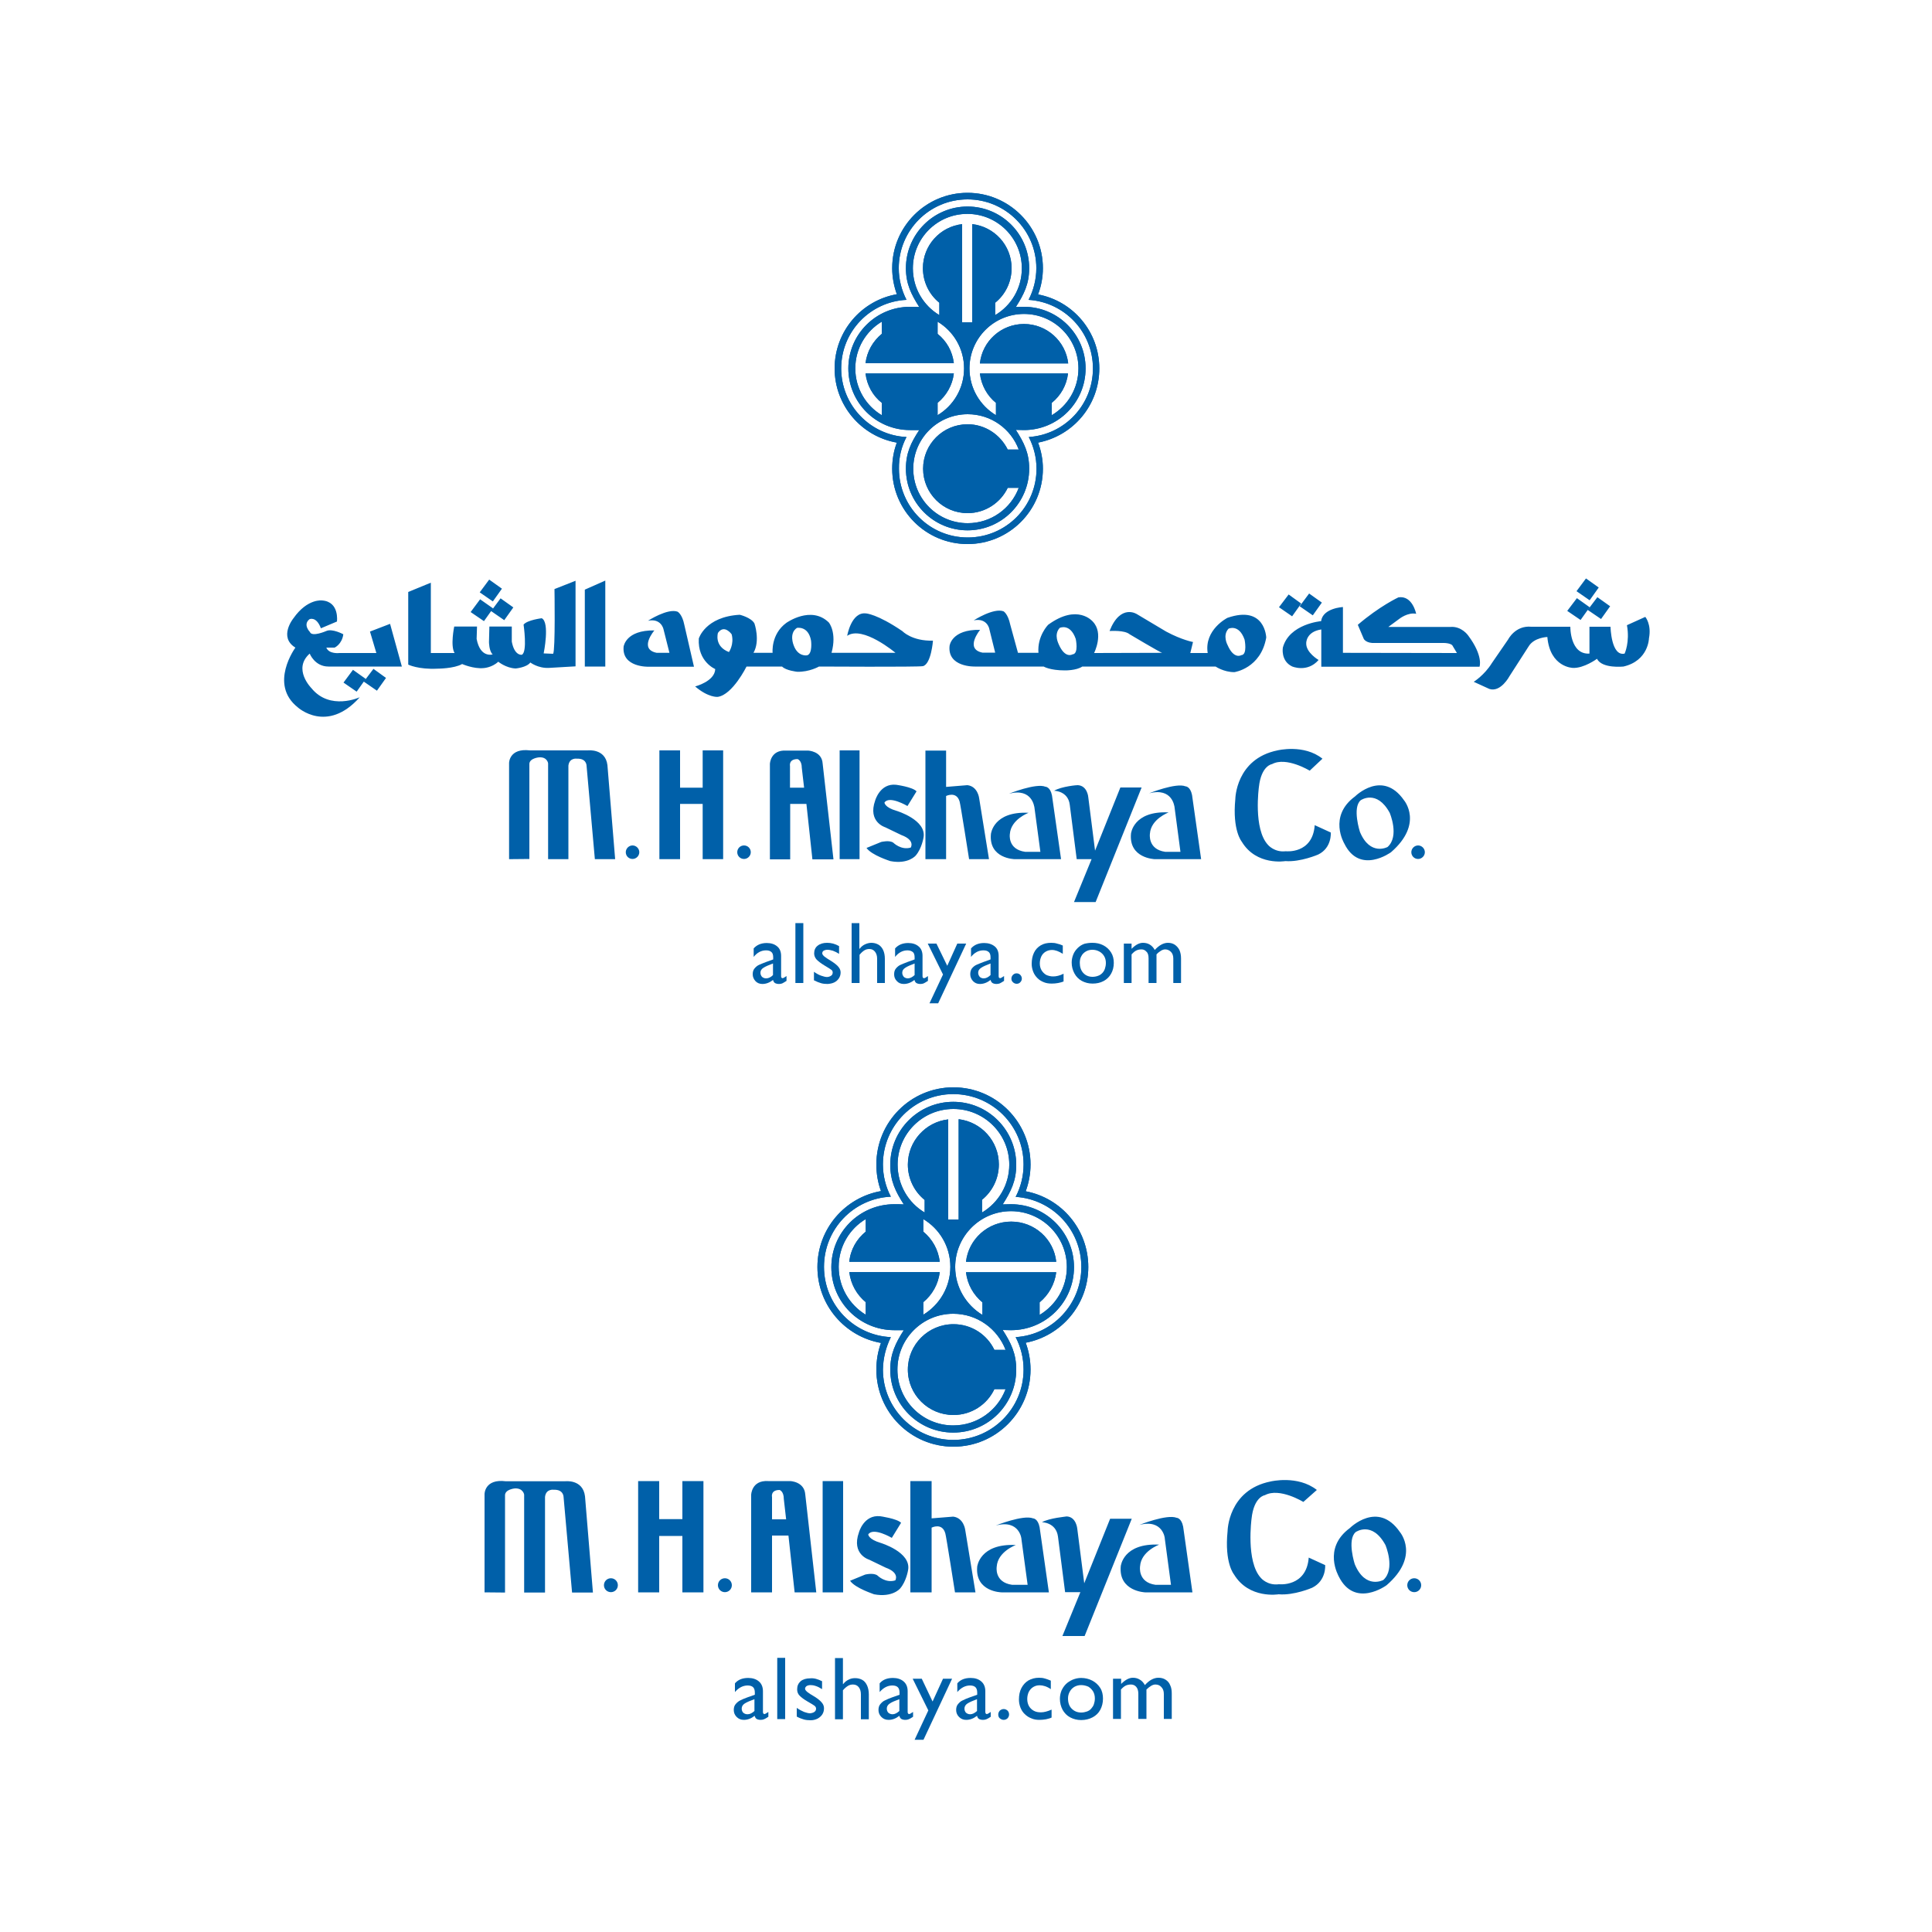 <?xml version="1.0" encoding="utf-8"?>
<!-- Generator: Adobe Illustrator 22.0.1, SVG Export Plug-In . SVG Version: 6.00 Build 0)  -->
<svg version="1.1" id="Layer_1" xmlns="http://www.w3.org/2000/svg" xmlns:xlink="http://www.w3.org/1999/xlink" x="0px" y="0px"
	 viewBox="0 0 1000 1000" style="enable-background:new 0 0 1000 1000;" xml:space="preserve">
<style type="text/css">
	.st0{fill-rule:evenodd;clip-rule:evenodd;fill:#0060A9;}
	.st1{fill:#0060A9;}
</style>
<path class="st0" d="M730.5,441.1c0-1.9,1.6-3.5,3.5-3.5c1.9,0,3.5,1.6,3.5,3.5c0,1.9-1.6,3.5-3.5,3.5
	C732,444.6,730.5,443,730.5,441.1 M381.6,441.1c0-1.9,1.5-3.5,3.5-3.5s3.5,1.6,3.5,3.5c0,1.9-1.6,3.5-3.5,3.5
	S381.6,443.1,381.6,441.1 M323.9,441.1c0-1.9,1.6-3.5,3.5-3.5c1.9,0,3.5,1.6,3.5,3.5c0,1.9-1.6,3.5-3.5,3.5
	C325.5,444.6,323.9,443.1,323.9,441.1 M701.4,412.2c0,0,14.1-14.1,25.3,2c0,0,10.3,12.1-6.7,26.9c0,0-16.2,11.9-24.2-4.5
	C695.8,436.6,687.3,422.5,701.4,412.2 M704.3,414.2c0,0,8.3-5.8,15,6.5c0,0,5.2,12.1-1.1,17.7c0,0-9,4.9-14.3-7.8
	C703.9,430.6,699.8,418,704.3,414.2 M677.9,398.9c0,0-12.1-7.4-19.5-3.4c0,0-5.6,0.7-6.8,11.9c0,0-3,21.6,4.7,29.9
	c0,0,3.3,4,9.2,3.3c0,0,13.9,1.6,15-13.5l8.3,3.8c0,0,0.7,7.9-6.5,11.4c0,0-9.2,4-17,3.4c0,0-15,2.6-22.6-10.1c0,0-4.9-5.8-3.3-22
	c0,0,0.2-20.8,21.8-25.2c0,0,13.7-3.4,23.3,4.3L677.9,398.9z M594.8,410.6c0,0,13.9-5.6,18.8-3.6c0,0,2.5,0,3.4,4.5l4.7,33.2h-24
	c0,0-13.5-0.4-12.3-13.2c0,0,1.1-11.9,19.5-11c0,0-9.2,3.4-9.7,11c0,0-1.3,8.1,7.9,9.4l7.9,0l-3.1-23.4
	C607.8,417.5,606.9,407.5,594.8,410.6 M545.6,409.3c0,0,7.2,0,8.1,7.2l3.6,28.2h7.7l-9.1,22.2l11.2,0l23.8-59.3h-11l-13.1,32.7
	l-3.5-27.6c0,0-0.4-6-5.4-6.3C557.9,406.3,549.4,407,545.6,409.3 M522.3,410.8c0,0,13.9-5.6,18.8-3.6c0,0,2.5,0,3.4,4.5l4.7,33h-24
	c0,0-13.5-0.2-12.3-13c0,0,1.1-11.9,19.5-11c0,0-9.2,3.4-9.7,11c0,0-1.3,7.9,7.9,9.2l7.9,0l-3.1-23.1
	C535.3,417.8,534.4,407.7,522.3,410.8 M479,388.4v56.3h10.7V412c0,0,5.4-2.7,7,2.9c0.4,1.1,4.9,29.8,4.9,29.8h10.3l-5.1-31.6
	c0,0-0.7-6.1-6.1-6.7l-11,0.9v-18.8H479z M448.5,438.9l7.6-3.1c0,0,4.3-1.1,6.3,0.4c0,0,4,4,9,2.5c0,0,2.5-3.8-4.9-6.5l-8.3-4
	c0,0-9.2-2.7-5.2-13.9c0,0,2.5-9,10.8-8.1c0,0,8.5,1.1,10.6,3.4l-4.7,7.6c0,0-9.4-5.6-11.9-1.8c0,0,0,2.5,6.3,4.3
	c0,0,15.7,4.7,13.9,13.9c0,0-0.9,5.6-4,9.2c0,0-3.8,4.7-13.2,2.9C460.6,445.6,451.2,442.7,448.5,438.9 M434.6,444.7h10.3v-56.3
	h-10.3V444.7z M408.9,407.7v-11.2c0,0-0.8-3.6,3.9-3.6c0,0,2.2,0.6,2.2,4.5l1.2,10.3H408.9z M398.5,444.7v-49.3c0,0,0.2-7.4,8.5-6.9
	h11.2c0,0,7.2,0.2,7.6,6.7l5.6,49.6h-10.9l-3.1-28.7h-8.4v28.7H398.5z M341.3,388.4h10.7v19.3l11.7,0v-19.3h10.6l0,56.3h-10.6v-28.6
	l-11.7,0v28.6h-10.7L341.3,388.4z M263.5,444.7v-49.8c0,0,0-7.8,10.8-6.5h30c0,0,9-1.1,10.1,7.6l4,48.7h-10.5l-4.3-48.4
	c0,0,0-3.8-4.9-3.6c0,0-4-0.7-4.5,3.6v48.4h-10.5v-49.6c0,0-0.4-3.4-4.7-3.1c0,0-4.8,0.4-5,3.3v49.3L263.5,444.7z"/>
<path class="st0" d="M407.1,505.2v2.5c-1,0.6-1.7,1.1-2.2,1.3c-0.5,0.2-1,0.3-1.7,0.3c-0.9,0-1.6-0.2-2.1-0.5
	c-0.5-0.3-0.8-0.9-1-1.6c-1.7,1.4-3.6,2.1-5.5,2.1c-1.4,0-2.7-0.5-3.6-1.5c-0.9-1-1.4-2.2-1.4-3.5c0-1.3,0.3-2.3,1-3.1
	c0.7-0.8,1.4-1.4,2.3-1.8c0.9-0.4,2.1-0.9,3.7-1.5l3.6-1.3v-1.1c0-1.3-0.3-2.2-0.9-2.7c-0.6-0.6-1.5-0.9-2.8-0.9
	c-2.4,0-4.6,1.1-6.4,3.4v-4.4c1.6-1.8,3.8-2.8,6.8-2.8c2.2,0,4,0.6,5.3,1.7c1.4,1.1,2.1,2.8,2.1,5v10.5c0,0.7,0.3,1,0.8,1
	C405.4,506.3,406.1,505.9,407.1,505.2 M400.1,504.7v-6c-2.2,0.8-3.8,1.5-4.9,2.2c-1.1,0.7-1.6,1.5-1.6,2.6c0,0.8,0.3,1.5,0.8,2.1
	c0.6,0.5,1.3,0.8,2.1,0.8C397.8,506.4,399,505.8,400.1,504.7"/>
<rect x="411.7" y="477.8" class="st1" width="4.1" height="31"/>
<path class="st0" d="M434.3,489.7v4c-1.1-0.7-2.1-1.2-3.2-1.6c-1-0.3-2-0.5-2.8-0.5c-0.8,0-1.5,0.2-2,0.5c-0.5,0.3-0.7,0.8-0.7,1.4
	c0,0.4,0.4,1,1.1,1.6c0.8,0.6,2.1,1.5,3.8,2.5c1.7,1.1,2.9,2.1,3.5,2.9c0.7,0.8,1.1,1.8,1.1,2.8c0,1.2-0.3,2.2-0.9,3.1
	c-0.6,0.9-1.4,1.6-2.4,2.1c-1,0.5-2.2,0.7-3.4,0.8c-1.2,0-2.4-0.1-3.4-0.4c-1.1-0.3-2.3-0.8-3.7-1.5V503c1.3,0.9,2.5,1.6,3.7,2
	c1.2,0.4,2.2,0.7,3,0.7c0.9,0,1.6-0.3,2.2-0.7c0.6-0.4,0.8-1,0.8-1.7c0-0.6-0.3-1.1-0.8-1.4c-0.5-0.4-1.7-1.1-3.5-2.2
	c-1.8-1.1-3.1-2.1-4-3c-0.8-0.9-1.3-2-1.3-3.2c0-1.7,0.6-3.1,1.8-4c1.2-1,2.9-1.5,4.9-1.5C430.2,488,432.2,488.5,434.3,489.7"/>
<path class="st0" d="M444.8,477.8v13.3h0.1c0.8-1,1.7-1.8,2.8-2.3c1.1-0.5,2.2-0.8,3.3-0.8c1.3,0,2.5,0.3,3.6,0.9
	c1.1,0.6,1.9,1.6,2.5,2.8c0.6,1.3,0.9,2.8,0.9,4.6v12.5h-4v-12.6c0-1.5-0.4-2.7-1.1-3.6c-0.7-0.9-1.7-1.4-2.9-1.4
	c-0.9,0-1.8,0.2-2.6,0.7c-0.8,0.5-1.6,1.2-2.5,2.3v14.6h-4.1v-31H444.8z"/>
<path class="st0" d="M480.3,505.2v2.5c-1,0.6-1.7,1.1-2.2,1.3c-0.5,0.2-1,0.3-1.7,0.3c-0.9,0-1.6-0.2-2.1-0.5
	c-0.5-0.3-0.8-0.9-1-1.6c-1.7,1.4-3.6,2.1-5.5,2.1c-1.5,0-2.7-0.5-3.6-1.5c-1-1-1.4-2.2-1.4-3.5c0-1.3,0.3-2.3,1-3.1
	c0.7-0.8,1.4-1.4,2.3-1.8c0.9-0.4,2.1-0.9,3.7-1.5l3.6-1.3v-1.1c0-1.3-0.3-2.2-0.9-2.7s-1.5-0.9-2.8-0.9c-2.4,0-4.6,1.1-6.4,3.4
	v-4.4c1.6-1.8,3.8-2.8,6.8-2.8c2.2,0,4,0.6,5.3,1.7c1.4,1.1,2.1,2.8,2.1,5v10.5c0,0.7,0.3,1,0.8,1
	C478.7,506.3,479.4,505.9,480.3,505.2 M473.4,504.7v-6c-2.1,0.8-3.8,1.5-4.8,2.2c-1.1,0.7-1.6,1.5-1.6,2.6c0,0.8,0.3,1.5,0.8,2.1
	c0.5,0.5,1.3,0.8,2.1,0.8C471,506.4,472.2,505.8,473.4,504.7"/>
<polygon class="st0" points="500.1,488.4 485.6,519.3 481.1,519.3 488.1,504.4 480.2,488.4 484.7,488.4 490.3,499.9 495.5,488.4 "/>
<path class="st0" d="M519.7,505.2v2.5c-1,0.6-1.7,1.1-2.2,1.3c-0.5,0.2-1.1,0.3-1.7,0.3c-0.9,0-1.6-0.2-2.1-0.5
	c-0.5-0.3-0.8-0.9-1-1.6c-1.7,1.4-3.6,2.1-5.5,2.1c-1.5,0-2.6-0.5-3.6-1.5c-0.9-1-1.4-2.2-1.4-3.5c0-1.3,0.3-2.3,0.9-3.1
	c0.7-0.8,1.4-1.4,2.3-1.8c0.9-0.4,2.1-0.9,3.7-1.5l3.6-1.3v-1.1c0-1.3-0.3-2.2-0.9-2.7c-0.6-0.6-1.5-0.9-2.8-0.9
	c-2.4,0-4.6,1.1-6.4,3.4v-4.4c1.6-1.8,3.8-2.8,6.8-2.8c2.2,0,4,0.6,5.4,1.7c1.4,1.1,2.1,2.8,2.1,5v10.5c0,0.7,0.3,1,0.8,1
	C518,506.3,518.7,505.9,519.7,505.2 M512.7,504.7v-6c-2.1,0.8-3.8,1.5-4.8,2.2c-1.1,0.7-1.6,1.5-1.6,2.6c0,0.8,0.3,1.5,0.8,2.1
	c0.5,0.5,1.2,0.8,2.1,0.8C510.4,506.4,511.5,505.8,512.7,504.7"/>
<path class="st0" d="M526.2,503.8c0.8,0,1.4,0.3,1.9,0.8c0.5,0.5,0.8,1.2,0.8,1.9c0,0.8-0.3,1.4-0.8,1.9c-0.5,0.6-1.2,0.8-1.9,0.8
	c-0.7,0-1.4-0.3-1.9-0.8c-0.6-0.5-0.8-1.2-0.8-1.9c0-0.7,0.3-1.4,0.8-1.9C524.9,504,525.5,503.8,526.2,503.8"/>
<path class="st0" d="M550.1,489.4v4.3c-2-1.3-3.9-2-5.6-2c-1.2,0-2.3,0.3-3.3,0.9c-1,0.6-1.7,1.4-2.2,2.4c-0.5,1.1-0.8,2.3-0.8,3.6
	c0,1.4,0.3,2.6,0.9,3.6c0.6,1,1.4,1.8,2.4,2.4c1.1,0.5,2.3,0.8,3.6,0.8c1.6,0,3.4-0.4,5.4-1.4v4c-0.7,0.3-1.7,0.6-2.8,0.8
	c-1.1,0.2-2.2,0.3-3.3,0.3c-1.5,0-2.9-0.2-4.1-0.7c-1.3-0.5-2.4-1.2-3.3-2.1c-0.9-0.9-1.7-2-2.2-3.3c-0.5-1.3-0.8-2.6-0.8-4.1
	c0-2.2,0.4-4.2,1.2-5.8c0.8-1.7,2-2.9,3.5-3.8c1.5-0.9,3.3-1.3,5.4-1.3c1.1,0,2.1,0.1,3,0.4C548,488.6,549,488.9,550.1,489.4"/>
<path class="st0" d="M565.4,488c2.1,0,4,0.4,5.7,1.3s3,2.1,4,3.7c1,1.6,1.4,3.4,1.4,5.4c0,2.1-0.5,4-1.4,5.6
	c-0.9,1.6-2.2,2.9-3.9,3.8c-1.7,0.9-3.6,1.3-5.7,1.3c-2.1,0-3.9-0.5-5.6-1.4c-1.6-0.9-2.9-2.2-3.8-3.9c-0.9-1.7-1.4-3.5-1.4-5.6
	c0-1.5,0.3-2.8,0.8-4.1c0.5-1.3,1.3-2.4,2.3-3.4c1-1,2.1-1.7,3.5-2.2C562.5,488.2,563.9,488,565.4,488 M565.4,491.6
	c-1.3,0-2.4,0.3-3.4,0.9c-1,0.6-1.8,1.4-2.3,2.4c-0.6,1-0.8,2.2-0.8,3.5c0,2.1,0.6,3.9,1.8,5.2c1.2,1.3,2.8,2,4.8,2
	c1,0,2-0.2,2.8-0.5c0.9-0.3,1.6-0.8,2.2-1.4c0.6-0.6,1.1-1.4,1.4-2.3c0.3-0.9,0.5-1.9,0.5-3c0-1.3-0.3-2.5-0.9-3.5
	c-0.6-1-1.4-1.8-2.5-2.4C567.9,491.9,566.7,491.6,565.4,491.6"/>
<path class="st0" d="M581.7,488.4h4v2.7c2.1-2.1,4-3.1,5.9-3.1c1.3,0,2.5,0.3,3.5,0.9c1,0.6,1.9,1.5,2.6,2.8
	c2.2-2.4,4.5-3.7,6.8-3.7c1.4,0,2.5,0.3,3.6,1c1,0.7,1.8,1.6,2.4,2.8c0.5,1.2,0.8,2.6,0.8,4.2v12.8h-4v-12.6c0-1.5-0.4-2.7-1.2-3.5
	c-0.8-0.8-1.8-1.3-3-1.3c-0.6,0-1.4,0.2-2.2,0.7c-0.8,0.5-1.6,1.1-2.3,1.9v14.8h-4.1v-12.7c0-1.6-0.3-2.8-1.1-3.5
	c-0.7-0.8-1.5-1.2-2.6-1.2c-1,0-1.9,0.2-2.7,0.6c-0.8,0.4-1.5,1-2.4,2v14.8h-4V488.4z"/>
<path class="st0" d="M826.8,309.1l-5,6.6l6.9,4.7l4.7-6.6L826.8,309.1z M820.9,299.4L816,306l6.8,4.7l4.7-6.6L820.9,299.4z
	 M667,307.7l-5,6.6l6.8,4.7l4.7-6.6L667,307.7z M677.6,307.2l-4.9,6.6l6.8,4.7l4.7-6.6L677.6,307.2z M762.8,352.9
	c0,0,5.5-3.4,9.4-9.7l8.4-12.2c0,0,3.7-7.4,12-6.6h20.2c0,0-0.2,14.5,9.9,13.9v-13.9h10.9c0,0,0.3,15.5,7.3,13.9
	c0,0,2.8-5.9,1.2-14.7l9.5-4.3c0,0,3.3,3.8,1.9,11.1c0,0-0.2,11.6-13.2,14.6c0,0-11.1,1.2-13.7-4c0,0-6.8,5-12.5,4.7
	c0,0-11.8-0.2-13.2-16c0,0-6.9,0.2-9.7,4.9l-9.9,15.4c0,0-4.5,8.5-10.4,6.6L762.8,352.9z M682.5,341.6c0,0-6.6-3.8-6.4-8.7
	c0,0-0.2-5.9,7.8-7.1l0,19.3h81.9c0,0,2.1-5.5-5.9-16.2c0,0-3.4-4.9-9.2-4.4h-32.1l5.7-4.2c0,0,4.4-3.5,8.7-2.6c0,0-1.9-9.7-9.2-8.5
	c0,0-9.7,4.5-21,14.2l3.1,7.3c0,0,1.2,2.4,5.9,2.1h34.8c0,0,4.7-0.2,5.4,1.7l2.1,3.5l-59-0.1v-23.7c0,0-10.4,0.5-11.3,7.3
	c0,0-16.5,1.4-19.8,13.7c0,0-1.2,6.8,4.7,9.7C668.6,344.9,676.6,348.4,682.5,341.6 M635.9,325.4c0,0,5.4-2.6,8.3,5.7
	c0,0,1.6,7.8-1.7,8c0,0-3.8,2.4-7.1-5.2C635.4,333.9,632.6,328.9,635.9,325.4 M548.5,325c0,0,5.4-2.6,8.3,5.7c0,0,1.7,7.8-1.7,8
	c0,0-3.8,2.4-7.1-5.2C548.1,333.5,545.2,328.6,548.5,325 M522.9,323.3c-1.2-5.7-3.5-6.9-3.5-6.9c-5.2-1.9-15.4,4.7-15.4,4.7
	c6.8-1.4,8,4.2,8,4.2l3.1,12.5h-6.6c-9.4-1.9-1.2-11.8-1.2-11.8c-14.9-0.3-15.8,8.3-15.8,8.3c-1.2,11.1,13,10.7,13,10.7h35.7
	c0,0,3.2,2,11,2c0,0,5.9,0.1,9-2h69c0,0,4.2,2.9,9.7,2.9c0,0,13.7-1.9,16.5-17.9c0,0-0.5-17-20.1-10.2c0,0-12.1,6.1-10.2,18.2h-9
	l1.4-5.7c0,0-5.7-1-13.9-5.4l-15.1-9c0,0-8.5-5.7-14.2,8.7c0.9,0,7.8-0.5,10.4,1.7c0,0,15.6,9.3,16.8,9.6l-35.2,0.1
	c0,0,5.2-10.2-0.7-16.3c0,0-7.8-9.5-23.1,1.7c0,0-5.7,5.8-5,14.5h-10.6L522.9,323.3z M412.5,325c0,0,5.9-1.2,7.3,6.6
	c0,0,0.9,6.9-2.1,7.6c0,0-4.7,0.9-6.9-5.2C410.8,334,408.2,327.8,412.5,325 M377.3,337.5c0,0,2.8-4,1.4-9.2c0,0-3.8-5.4-7.1-0.7
	C371.6,327.6,369.5,334.5,377.3,337.5 M359.8,355.3c0,0,10.2-2.6,10.4-9c0,0-9.2-3.8-8.5-15.8c0,0,3.3-11.3,21.2-12.3
	c0,0,5.9,1.4,7.6,4.5c0,0,3.1,8.9-0.5,15.2h9.9c0,0-1-9.6,7.1-15.5c0,0,12.8-9.2,22-0.2c0,0,4.3,5.1,1.4,15.7h33.1
	c0,0-17-14.3-25-8.8c0,0,2.1-12.5,9.7-11.6c0,0,5.7,0.2,18.9,9.2c0,0,4.9,5.2,15.8,4.9c0,0-0.9,12.1-5.2,13.2
	c-2.9,0.5-53.8,0.2-53.8,0.2s-5,2.9-11.3,2.7c0,0-5.8-0.6-7.8-2.7h-18.4c0,0-7.2,14.6-14.9,15.7
	C371.4,360.7,366.7,361.2,359.8,355.3 M338.7,326.3c0,0-8.3,9.7,1.2,11.6l6.6,0l-3.1-12.3c0,0-1.2-5.7-8-4.3c0,0,10.2-6.6,15.3-4.7
	c0,0,2.4,1.2,3.5,6.8l5,21.7h-23.4c0,0-14.2,0.5-13-10.6C322.9,334.6,323.8,326.1,338.7,326.3 M313.3,300.5V345h-10.6v-39.8
	L313.3,300.5z M211.3,306.4V344c0,0,5.2,2.6,15.1,2.1c0,0,8.6,0,12.8-2.4c0,0,5.9,2.6,11.1,2.1c0,0,4.3-0.2,7.6-3.3c0,0,4,3.3,9,3.5
	c0,0,5.7-0.5,7.6-3.1c0,0,4,3.1,9.7,2.8l13.7-0.8v-44.3l-10.9,4.3c0,0,0.5,31.7-0.7,33.5l-4.9-0.2c0,0,3.3-16.1-1-18.2
	c0,0-7.5,0.9-9.4,3.3c0,0,2.1,14.2-0.9,15.6c0,0-3.8,0.7-5.2-6.8v-7.8l-11.6,0l-0.2,8c0,0,0,4.7,1.9,6.4c0,0-6.4,2.1-8.3-8l0.2-6.4
	l-11.8,0c0,0-2.1,10.1,0.2,13.7h-12.3l0-36.4L211.3,306.4z M182.7,346.7l-4.9,6.6l6.8,4.7l4.7-6.6L182.7,346.7z M193.3,346.2l-5,6.6
	l6.8,4.7l4.7-6.6L193.3,346.2z M253.2,300l-4.9,6.6l6.8,4.7l4.7-6.6L253.2,300z M259.1,309.7l-4.9,6.6l6.8,4.7l4.7-6.6L259.1,309.7z
	 M248.5,310.2l-4.9,6.6l6.9,4.7l4.7-6.6L248.5,310.2z M152.9,335.2c0,0-13.9,18.9,1.2,30.9c0,0,15.1,13.9,32.1-5.2
	c0,0-15.4,7.1-25-4.7c0,0-9.9-9.9-0.9-17.9c0,0,2.6,6.7,9.7,6.7h38l-6.1-22.1l-10.4,4l3.3,11.1h-19.1c0,0-5.4,0.7-6.8-2.8h4.3
	c0,0,3.8-1.7,4.5-6.9c0,0-5.7-3.1-8.8-1.7c0,0-7.5,3.3-8.5,0.5c0,0-3.8-3.8-0.2-6.6c0,0,3.5-1.7,5.9,4.7l8.3-3.5
	c0,0,1.4-10.2-7.6-10.9c0,0-7.6-1.2-14.9,9.2C151.8,320.1,144,329.8,152.9,335.2 M816.2,309.6l-5,6.6l6.9,4.7l4.7-6.6L816.2,309.6z"
	/>
<path class="st0" d="M456.4,172.8c-4.5,3.7-7.7,9.1-8.4,15.2h45.7c-0.7-6.2-3.8-11.5-8.4-15.2v-6.3c8.2,4.9,13.7,13.9,13.7,24.2
	c0,10.3-5.5,19.3-13.7,24.2v-6.4c4.5-3.7,7.7-9.1,8.4-15.2h-45.7c0.7,6.1,3.8,11.6,8.4,15.2v6.4c-8.2-4.9-13.7-13.9-13.7-24.2
	c0-10.3,5.5-19.3,13.7-24.2V172.8z M469.2,226.2c-18.8-0.9-33.8-16.5-33.8-35.5c0-19.1,15-34.6,33.8-35.5c-2.5-4.9-4-10.5-4-16.4
	c0-19.6,15.9-35.6,35.6-35.6c19.6,0,35.6,15.9,35.6,35.6c0,5.9-1.5,11.5-4,16.4c18.6,1.2,33.3,16.6,33.3,35.5
	c0,18.9-14.7,34.3-33.2,35.5c2.5,4.9,4,10.5,4,16.4c0,19.7-15.9,35.6-35.6,35.6c-19.7,0-35.6-15.9-35.6-35.6
	C465.2,236.7,466.6,231.1,469.2,226.2 M468.9,242.6c0,17.6,14.3,31.9,31.9,31.9s31.9-14.3,31.9-31.9c0-8.2-2.7-13.5-6.9-20.1
	c1.4,0,2.8,0.1,4.2,0.1c17.6,0,31.9-14.3,31.9-31.9c0-17.6-14.3-31.9-31.9-31.9l-4.2,0.1c4.2-6.6,6.9-11.9,6.9-20.1
	c0-17.6-14.3-31.9-31.9-31.9s-31.9,14.3-31.9,31.9c0,8.1,2.7,13.5,6.9,20.1c-1.7,0-3.2-0.1-4.8-0.1c-17.6,0-31.9,14.3-31.9,31.9
	c0,17.6,14.3,31.9,31.9,31.9c1.6,0,3.1,0,4.8,0C471.5,229.1,468.9,234.5,468.9,242.6 M530,167.7c-11.8,0-21.6,8.9-22.8,20.4h45.7
	C551.6,176.6,541.8,167.7,530,167.7 M507.2,193.3c0.7,6.1,3.8,11.6,8.3,15.2v6.4c-8.2-4.9-13.7-13.9-13.7-24.2
	c0-15.6,12.6-28.2,28.2-28.2c15.6,0,28.2,12.6,28.2,28.2c0,10.3-5.5,19.3-13.8,24.2v-6.4c4.6-3.7,7.7-9.1,8.4-15.2H507.2z
	 M498.1,116c-11.5,1.3-20.4,11-20.4,22.8c0,7.2,3.3,13.7,8.5,17.9v6.4c-8.2-4.9-13.7-13.9-13.7-24.2c0-15.6,12.6-28.2,28.2-28.2
	c15.6,0,28.2,12.6,28.2,28.2c0,10.3-5.5,19.3-13.8,24.2v-6.4c5.2-4.2,8.5-10.6,8.5-17.9c0-11.8-8.9-21.5-20.4-22.8v50.8h-5.2V116z
	 M500.8,219.6c-12.7,0-23,10.3-23,23c0,12.7,10.3,23,23,23c9.2,0,17.1-5.4,20.8-13.1h5.7c-4,10.7-14.3,18.3-26.4,18.3
	c-15.6,0-28.2-12.6-28.2-28.2c0-15.6,12.6-28.2,28.2-28.2c12.1,0,22.4,7.6,26.4,18.3h-5.7C517.8,225,509.9,219.6,500.8,219.6
	 M537.3,152.4c18.1,3.4,31.7,19.3,31.7,38.3c0,19.1-13.6,34.9-31.7,38.4c1.6,4.2,2.5,8.8,2.5,13.5c0,21.6-17.5,39-39,39
	c-21.6,0-39-17.5-39-39c0-4.7,0.8-9.3,2.4-13.5c-18.3-3.2-32.2-19.2-32.2-38.4c0-19.2,13.9-35.2,32.2-38.4
	c-1.5-4.2-2.4-8.7-2.4-13.5c0-21.5,17.4-39,39-39c21.5,0,39,17.5,39,39C539.8,143.6,538.9,148.2,537.3,152.4"/>
<path class="st0" d="M456.4,172.8c-4.5,3.7-7.7,9.1-8.4,15.2h45.7c-0.7-6.2-3.8-11.5-8.4-15.2v-6.3c8.2,4.9,13.7,13.9,13.7,24.2
	c0,10.3-5.5,19.3-13.7,24.2v-6.4c4.5-3.7,7.7-9.1,8.4-15.2h-45.7c0.7,6.1,3.8,11.6,8.4,15.2v6.4c-8.2-4.9-13.7-13.9-13.7-24.2
	c0-10.3,5.5-19.3,13.7-24.2V172.8z M469.2,226.2c-18.8-0.9-33.8-16.5-33.8-35.5c0-19.1,15-34.6,33.8-35.5c-2.5-4.9-4-10.5-4-16.4
	c0-19.6,15.9-35.6,35.6-35.6c19.6,0,35.6,15.9,35.6,35.6c0,5.9-1.5,11.5-4,16.4c18.6,1.2,33.3,16.6,33.3,35.5
	c0,18.9-14.7,34.3-33.2,35.5c2.5,4.9,4,10.5,4,16.4c0,19.7-15.9,35.6-35.6,35.6c-19.7,0-35.6-15.9-35.6-35.6
	C465.2,236.7,466.6,231.1,469.2,226.2 M468.9,242.6c0,17.6,14.3,31.9,31.9,31.9s31.9-14.3,31.9-31.9c0-8.2-2.7-13.5-6.9-20.1
	c1.4,0,2.8,0.1,4.2,0.1c17.6,0,31.9-14.3,31.9-31.9c0-17.6-14.3-31.9-31.9-31.9l-4.2,0.1c4.2-6.6,6.9-11.9,6.9-20.1
	c0-17.6-14.3-31.9-31.9-31.9s-31.9,14.3-31.9,31.9c0,8.1,2.7,13.5,6.9,20.1c-1.7,0-3.2-0.1-4.8-0.1c-17.6,0-31.9,14.3-31.9,31.9
	c0,17.6,14.3,31.9,31.9,31.9c1.6,0,3.1,0,4.8,0C471.5,229.1,468.9,234.5,468.9,242.6 M530,167.7c-11.8,0-21.6,8.9-22.8,20.4h45.7
	C551.6,176.6,541.8,167.7,530,167.7 M507.2,193.3c0.7,6.1,3.8,11.6,8.3,15.2v6.4c-8.2-4.9-13.7-13.9-13.7-24.2
	c0-15.6,12.6-28.2,28.2-28.2c15.6,0,28.2,12.6,28.2,28.2c0,10.3-5.5,19.3-13.8,24.2v-6.4c4.6-3.7,7.7-9.1,8.4-15.2H507.2z
	 M498.1,116c-11.5,1.3-20.4,11-20.4,22.8c0,7.2,3.3,13.7,8.5,17.9v6.4c-8.2-4.9-13.7-13.9-13.7-24.2c0-15.6,12.6-28.2,28.2-28.2
	c15.6,0,28.2,12.6,28.2,28.2c0,10.3-5.5,19.3-13.8,24.2v-6.4c5.2-4.2,8.5-10.6,8.5-17.9c0-11.8-8.9-21.5-20.4-22.8v50.8h-5.2V116z
	 M500.8,219.6c-12.7,0-23,10.3-23,23c0,12.7,10.3,23,23,23c9.2,0,17.1-5.4,20.8-13.1h5.7c-4,10.7-14.3,18.3-26.4,18.3
	c-15.6,0-28.2-12.6-28.2-28.2c0-15.6,12.6-28.2,28.2-28.2c12.1,0,22.4,7.6,26.4,18.3h-5.7C517.8,225,509.9,219.6,500.8,219.6
	 M537.3,152.4c18.1,3.4,31.7,19.3,31.7,38.3c0,19.1-13.6,34.9-31.7,38.4c1.6,4.2,2.5,8.8,2.5,13.5c0,21.6-17.5,39-39,39
	c-21.6,0-39-17.5-39-39c0-4.7,0.8-9.3,2.4-13.5c-18.3-3.2-32.2-19.2-32.2-38.4c0-19.2,13.9-35.2,32.2-38.4
	c-1.5-4.2-2.4-8.7-2.4-13.5c0-21.5,17.4-39,39-39c21.5,0,39,17.5,39,39C539.8,143.6,538.9,148.2,537.3,152.4"/>
<path class="st0" d="M728.4,820.5c0-2,1.6-3.6,3.6-3.6c2,0,3.6,1.6,3.6,3.6c0,2-1.6,3.6-3.6,3.6C730,824.1,728.4,822.5,728.4,820.5
	 M371.6,820.5c0-2,1.6-3.6,3.6-3.6c2,0,3.6,1.6,3.6,3.6c0,2-1.6,3.6-3.6,3.6C373.2,824.1,371.6,822.5,371.6,820.5 M312.6,820.5
	c0-2,1.6-3.6,3.6-3.6c2,0,3.6,1.6,3.6,3.6c0,2-1.6,3.6-3.6,3.6C314.2,824.1,312.6,822.5,312.6,820.5 M698.7,790.9
	c0,0,14.5-14.5,25.9,2.1c0,0,10.6,12.4-6.9,27.5c0,0-16.5,12.2-24.8-4.6C693,815.9,684.3,801.5,698.7,790.9 M701.7,793
	c0,0,8.5-6,15.4,6.7c0,0,5.3,12.4-1.1,18.1c0,0-9.2,5-14.7-8C701.2,809.7,697.1,796.9,701.7,793 M674.6,777.4c0,0-12.3-7.6-19.9-3.5
	c0,0-5.7,0.7-6.9,12.2c0,0-3,22.1,4.8,30.6c0,0,3.3,4.1,9.4,3.3c0,0,14.2,1.6,15.4-13.8l8.5,3.9c0,0,0.7,8-6.7,11.7
	c0,0-9.4,4.1-17.4,3.4c0,0-15.3,2.6-23.1-10.3c0,0-5-5.9-3.3-22.4c0,0,0.2-21.3,22.3-25.7c0,0,14-3.4,23.9,4.4L674.6,777.4z
	 M589.7,789.3c0,0,14.2-5.7,19.3-3.7c0,0,2.5,0,3.4,4.6l4.8,34h-24.5c0,0-13.8-0.5-12.6-13.5c0,0,1.1-12.1,19.9-11.2
	c0,0-9.4,3.4-9.9,11.2c0,0-1.4,8.3,8,9.6l8,0l-3.2-23.9C603,796.4,602,786.1,589.7,789.3 M539.3,787.9c0,0,7.3,0,8.3,7.4l3.7,28.8
	h7.9l-9.3,22.7h11.5l24.4-60.7h-11.2l-13.4,33.4l-3.6-28.2c0,0-0.5-6.2-5.5-6.4C551.9,785,543.2,785.7,539.3,787.9 M515.4,789.6
	c0,0,14.2-5.7,19.3-3.7c0,0,2.5,0,3.4,4.6l4.8,33.7h-24.5c0,0-13.8-0.2-12.6-13.3c0,0,1.2-12.1,20-11.2c0,0-9.4,3.4-9.9,11.2
	c0,0-1.4,8.1,8,9.4l8,0l-3.2-23.6C528.8,796.7,527.8,786.3,515.4,789.6 M471.2,766.6v57.6h11v-33.5c0,0,5.5-2.8,7.1,3
	c0.4,1.1,5,30.5,5,30.5h10.6l-5.3-32.3c0,0-0.7-6.2-6.2-6.9l-11.2,0.9v-19.3H471.2z M440,818.2l7.8-3.2c0,0,4.4-1.1,6.4,0.5
	c0,0,4.1,4.1,9.2,2.5c0,0,2.5-3.9-5-6.6l-8.5-4.1c0,0-9.4-2.7-5.3-14.2c0,0,2.5-9.2,11-8.3c0,0,8.7,1.2,10.8,3.4l-4.8,7.8
	c0,0-9.6-5.7-12.2-1.8c0,0,0,2.5,6.4,4.4c0,0,16.1,4.8,14.2,14.2c0,0-0.9,5.7-4.1,9.4c0,0-3.9,4.8-13.5,3
	C452.4,825.1,442.7,822.1,440,818.2 M425.8,824.2h10.6v-57.6h-10.6V824.2z M399.6,786.4v-11.5c0,0-0.9-3.7,3.9-3.7
	c0,0,2.2,0.6,2.2,4.7l1.2,10.5H399.6z M388.8,824.2v-50.5c0,0,0.2-7.6,8.7-7.1H409c0,0,7.3,0.2,7.8,6.9l5.7,50.7h-11.2l-3.2-29.4
	h-8.5v29.4H388.8z M330.3,766.6h10.9v19.7l12,0v-19.7h10.9l0,57.6h-10.9V795l-12,0v29.2h-10.9L330.3,766.6z M250.8,824.2v-50.9
	c0,0,0-8,11-6.6h30.7c0,0,9.2-1.2,10.3,7.8l4.1,49.8h-10.8l-4.4-49.5c0,0,0-3.9-5-3.7c0,0-4.1-0.7-4.6,3.7v49.5h-10.8v-50.7
	c0,0-0.5-3.4-4.8-3.2c0,0-4.9,0.4-5.1,3.4v50.5L250.8,824.2z"/>
<path class="st0" d="M397.7,886.1v2.5c-1,0.7-1.8,1.1-2.3,1.3c-0.5,0.2-1.1,0.3-1.7,0.3c-0.9,0-1.6-0.2-2.1-0.5
	c-0.5-0.3-0.8-0.9-1-1.6c-1.8,1.4-3.6,2.1-5.6,2.1c-1.5,0-2.7-0.5-3.7-1.5c-1-1-1.5-2.2-1.5-3.6c0-1.3,0.3-2.3,1-3.1
	c0.7-0.8,1.5-1.5,2.4-1.9c0.9-0.5,2.2-1,3.8-1.6l3.7-1.3v-1.1c0-1.3-0.3-2.2-0.9-2.8c-0.6-0.6-1.6-0.9-2.8-0.9
	c-2.5,0-4.7,1.2-6.6,3.4v-4.5c1.6-1.9,3.9-2.8,6.9-2.8c2.2,0,4.1,0.6,5.5,1.8c1.4,1.2,2.1,2.9,2.1,5.1v10.7c0,0.7,0.3,1.1,0.8,1.1
	C395.9,887.2,396.7,886.8,397.7,886.1 M390.5,885.6v-6.1c-2.2,0.8-3.9,1.5-5,2.2c-1.1,0.7-1.6,1.6-1.6,2.7c0,0.8,0.3,1.6,0.8,2.1
	c0.6,0.5,1.3,0.8,2.2,0.8C388.2,887.3,389.3,886.7,390.5,885.6"/>
<rect x="402.3" y="858.1" class="st1" width="4.1" height="31.7"/>
<path class="st0" d="M425.5,870.2v4.1c-1.1-0.7-2.2-1.3-3.2-1.6c-1.1-0.4-2-0.5-2.8-0.5c-0.8,0-1.5,0.2-2,0.5
	c-0.5,0.4-0.8,0.8-0.8,1.4c0,0.5,0.4,1,1.2,1.7c0.8,0.6,2.1,1.5,3.9,2.5c1.7,1.1,2.9,2.1,3.6,3c0.7,0.8,1.1,1.8,1.1,2.9
	c0,1.2-0.3,2.3-0.9,3.2c-0.6,0.9-1.4,1.6-2.5,2.2c-1.1,0.5-2.2,0.8-3.5,0.8c-1.2,0-2.4-0.1-3.5-0.4c-1.1-0.3-2.4-0.8-3.7-1.5v-4.5
	c1.3,0.9,2.6,1.6,3.8,2.1c1.2,0.4,2.2,0.7,3.1,0.7c0.9-0.1,1.6-0.3,2.2-0.7c0.6-0.4,0.9-1,0.9-1.7c0-0.6-0.3-1.1-0.8-1.5
	c-0.5-0.4-1.7-1.1-3.6-2.2c-1.9-1.1-3.2-2.1-4.1-3c-0.9-0.9-1.3-2-1.3-3.3c0-1.8,0.6-3.1,1.8-4.2c1.2-1,2.9-1.5,5-1.5
	C421.3,868.5,423.3,869.1,425.5,870.2"/>
<path class="st0" d="M436.3,858.1v13.6h0.1c0.8-1,1.7-1.8,2.8-2.3c1.1-0.6,2.2-0.8,3.4-0.8c1.4,0,2.6,0.3,3.7,0.9
	c1.1,0.6,1.9,1.6,2.5,2.9c0.6,1.3,0.9,2.9,0.9,4.7v12.8h-4.1v-12.9c0-1.6-0.4-2.8-1.1-3.7c-0.7-0.9-1.7-1.4-3-1.4
	c-0.9,0-1.8,0.2-2.6,0.7c-0.8,0.5-1.7,1.2-2.6,2.3v15h-4.1v-31.7H436.3z"/>
<path class="st0" d="M472.6,886.1v2.5c-1,0.7-1.8,1.1-2.3,1.3c-0.5,0.2-1.1,0.3-1.7,0.3c-0.9,0-1.6-0.2-2.1-0.5
	c-0.5-0.3-0.8-0.9-1-1.6c-1.8,1.4-3.6,2.1-5.6,2.1c-1.5,0-2.7-0.5-3.7-1.5c-1-1-1.5-2.2-1.5-3.6c0-1.3,0.3-2.3,1-3.1
	c0.7-0.8,1.4-1.5,2.4-1.9c0.9-0.5,2.2-1,3.8-1.6l3.7-1.3v-1.1c0-1.3-0.3-2.2-0.9-2.8c-0.6-0.6-1.6-0.9-2.8-0.9
	c-2.5,0-4.7,1.2-6.6,3.4v-4.5c1.6-1.9,3.9-2.8,6.9-2.8c2.2,0,4.1,0.6,5.5,1.8c1.4,1.2,2.1,2.9,2.1,5.1v10.7c0,0.7,0.3,1.1,0.8,1.1
	C470.9,887.2,471.6,886.8,472.6,886.1 M465.5,885.6v-6.1c-2.2,0.8-3.9,1.5-4.9,2.2c-1.1,0.7-1.6,1.6-1.6,2.7c0,0.8,0.3,1.6,0.8,2.1
	c0.6,0.5,1.3,0.8,2.2,0.8C463.1,887.3,464.3,886.7,465.5,885.6"/>
<polygon class="st0" points="492.8,868.9 478,900.5 473.4,900.5 480.5,885.3 472.4,868.9 477.1,868.9 482.7,880.7 488.1,868.9 "/>
<path class="st0" d="M512.8,886.1v2.5c-1,0.7-1.8,1.1-2.3,1.3c-0.5,0.2-1.1,0.3-1.7,0.3c-0.9,0-1.6-0.2-2.1-0.5
	c-0.5-0.3-0.8-0.9-1-1.6c-1.8,1.4-3.6,2.1-5.6,2.1c-1.5,0-2.7-0.5-3.7-1.5c-1-1-1.5-2.2-1.5-3.6c0-1.3,0.3-2.3,1-3.1
	c0.7-0.8,1.4-1.5,2.4-1.9c0.9-0.5,2.2-1,3.8-1.6l3.7-1.3v-1.1c0-1.3-0.3-2.2-0.9-2.8c-0.6-0.6-1.6-0.9-2.8-0.9
	c-2.5,0-4.7,1.2-6.6,3.4v-4.5c1.6-1.9,3.9-2.8,6.9-2.8c2.3,0,4.1,0.6,5.5,1.8c1.4,1.2,2.1,2.9,2.1,5.1v10.7c0,0.7,0.3,1.1,0.8,1.1
	C511.1,887.2,511.8,886.8,512.8,886.1 M505.7,885.6v-6.1c-2.2,0.8-3.8,1.5-4.9,2.2c-1.1,0.7-1.6,1.6-1.6,2.7c0,0.8,0.3,1.6,0.8,2.1
	c0.6,0.5,1.3,0.8,2.2,0.8C503.3,887.3,504.5,886.7,505.7,885.6"/>
<path class="st0" d="M519.5,884.6c0.8,0,1.4,0.3,2,0.8c0.5,0.5,0.8,1.2,0.8,2c0,0.8-0.3,1.4-0.8,2c-0.6,0.5-1.2,0.8-2,0.8
	c-0.7,0-1.4-0.3-2-0.8c-0.6-0.5-0.8-1.2-0.8-2c0-0.8,0.3-1.4,0.8-2C518.1,884.9,518.8,884.6,519.5,884.6"/>
<path class="st0" d="M543.9,869.9v4.4c-2-1.4-4-2-5.8-2c-1.3,0-2.3,0.3-3.3,0.9c-1,0.6-1.7,1.4-2.3,2.5c-0.5,1.1-0.8,2.3-0.8,3.7
	c0,1.4,0.3,2.6,0.9,3.7c0.6,1,1.4,1.8,2.5,2.4c1.1,0.6,2.3,0.8,3.7,0.8c1.6,0,3.4-0.5,5.5-1.4v4.1c-0.8,0.4-1.7,0.6-2.9,0.9
	c-1.2,0.2-2.3,0.3-3.4,0.3c-1.5,0-2.9-0.2-4.2-0.8c-1.3-0.5-2.4-1.2-3.4-2.2c-1-0.9-1.7-2.1-2.2-3.3c-0.5-1.3-0.8-2.7-0.8-4.2
	c0-2.3,0.4-4.3,1.3-6c0.9-1.7,2.1-3,3.6-3.9c1.6-0.9,3.4-1.4,5.5-1.4c1.1,0,2.1,0.1,3,0.4C541.8,869.1,542.8,869.4,543.9,869.9"/>
<path class="st0" d="M559.6,868.5c2.1,0,4.1,0.5,5.8,1.4c1.7,0.9,3.1,2.2,4.1,3.8c1,1.6,1.4,3.5,1.4,5.5c0,2.2-0.5,4.1-1.4,5.8
	c-0.9,1.7-2.3,3-4,3.9c-1.7,0.9-3.7,1.4-5.9,1.4c-2.1,0-4-0.5-5.7-1.4c-1.7-0.9-3-2.3-3.9-3.9c-0.9-1.7-1.4-3.6-1.4-5.7
	c0-1.5,0.3-2.9,0.8-4.2c0.6-1.3,1.3-2.4,2.3-3.4c1-1,2.2-1.7,3.5-2.3C556.7,868.8,558.1,868.5,559.6,868.5 M559.6,872.2
	c-1.3,0-2.4,0.3-3.5,0.9c-1,0.6-1.8,1.4-2.4,2.5c-0.6,1.1-0.9,2.2-0.9,3.5c0,2.2,0.6,4,1.9,5.3c1.3,1.3,2.9,2,4.9,2
	c1.1,0,2-0.2,2.9-0.5c0.9-0.3,1.7-0.8,2.3-1.5c0.6-0.7,1.1-1.4,1.4-2.3c0.3-0.9,0.5-1.9,0.5-3c0-1.3-0.3-2.6-0.9-3.6
	c-0.6-1-1.5-1.9-2.5-2.5C562.1,872.5,560.9,872.2,559.6,872.2"/>
<path class="st0" d="M576.2,868.9h4.1v2.7c2.1-2.1,4.1-3.2,6.1-3.2c1.3,0,2.5,0.3,3.6,1c1.1,0.6,1.9,1.6,2.6,2.8
	c2.2-2.5,4.6-3.8,7-3.8c1.4,0,2.6,0.3,3.7,1c1.1,0.7,1.9,1.6,2.4,2.9c0.6,1.2,0.8,2.7,0.8,4.3v13.1h-4.1v-12.9
	c0-1.5-0.4-2.7-1.3-3.6c-0.8-0.9-1.8-1.3-3.1-1.3c-0.6,0-1.4,0.2-2.2,0.7c-0.8,0.5-1.6,1.1-2.4,1.9v15.2h-4.2v-13
	c0-1.6-0.4-2.8-1.1-3.6c-0.7-0.8-1.6-1.2-2.7-1.2c-1.1,0-2,0.2-2.8,0.6c-0.8,0.4-1.6,1.1-2.4,2v15.2h-4.1V868.9z"/>
<path class="st0" d="M448.1,637.5c-4.7,3.8-7.9,9.3-8.5,15.6h46.8c-0.7-6.3-3.9-11.8-8.5-15.6V631c8.4,5,14,14.2,14,24.7
	c0,10.5-5.6,19.7-14,24.8v-6.5c4.6-3.8,7.8-9.3,8.5-15.6h-46.8c0.7,6.3,3.9,11.8,8.5,15.6v6.5c-8.4-5.1-14-14.3-14-24.8
	c0-10.5,5.6-19.7,14-24.7V637.5z M461.1,692.1c-19.2-0.9-34.6-16.8-34.6-36.4c0-19.5,15.3-35.4,34.6-36.3c-2.6-5-4.1-10.7-4.1-16.7
	c0-20.1,16.3-36.4,36.4-36.4c20.1,0,36.4,16.3,36.4,36.4c0,6.1-1.5,11.8-4.1,16.8c19,1.2,34,17,34,36.3c0,19.3-15,35.1-34,36.3
	c2.6,5,4.1,10.7,4.1,16.8c0,20.1-16.3,36.4-36.4,36.4c-20.1,0-36.4-16.3-36.4-36.4C457.1,702.8,458.6,697.2,461.1,692.1
	 M460.8,708.9c0,18,14.6,32.6,32.6,32.6c18,0,32.6-14.6,32.6-32.6c0-8.3-2.7-13.8-7-20.5c1.5,0,2.9,0.1,4.3,0.1
	c18,0,32.6-14.6,32.6-32.6c0-18-14.6-32.6-32.6-32.6l-4.3,0.1c4.3-6.8,7-12.2,7-20.5c0-18-14.6-32.6-32.6-32.6
	c-18,0-32.6,14.6-32.6,32.6c0,8.3,2.7,13.8,7,20.5c-1.8-0.1-3.2-0.1-4.9-0.1c-18,0-32.6,14.6-32.6,32.6c0,18,14.6,32.6,32.6,32.6
	c1.7,0,3.1,0,4.9,0C463.6,695.1,460.8,700.6,460.8,708.9 M523.4,632.3c-12.1,0-22.1,9.1-23.4,20.8h46.7
	C545.5,641.4,535.5,632.3,523.4,632.3 M500,658.5c0.7,6.3,3.9,11.8,8.5,15.6v6.5c-8.4-5.1-14.1-14.3-14.1-24.8
	c0-15.9,12.9-28.9,28.9-28.9c15.9,0,28.9,12.9,28.9,28.9c0,10.5-5.6,19.7-14.1,24.8v-6.5c4.6-3.8,7.8-9.3,8.6-15.6H500z
	 M490.8,579.4c-11.7,1.3-20.9,11.3-20.9,23.4c0,7.4,3.4,14,8.7,18.3v6.5c-8.4-5-14-14.2-14-24.8c0-15.9,12.9-28.8,28.9-28.8
	c15.9,0,28.9,12.9,28.9,28.8c0,10.5-5.6,19.7-14.1,24.8V621c5.3-4.3,8.7-10.9,8.7-18.3c0-12.1-9.1-22-20.8-23.4v51.9h-5.4V579.4z
	 M493.5,685.4c-13,0-23.6,10.5-23.6,23.5c0,13,10.6,23.5,23.6,23.5c9.4,0,17.5-5.5,21.2-13.4h5.8c-4.1,11-14.7,18.8-27.1,18.8
	c-15.9,0-28.9-12.9-28.9-28.9c0-15.9,12.9-28.9,28.9-28.9c12.4,0,22.9,7.8,27.1,18.7h-5.8C510.9,690.8,502.9,685.4,493.5,685.4
	 M530.9,616.6c18.5,3.5,32.4,19.7,32.4,39.2c0,19.5-14,35.7-32.4,39.2c1.6,4.3,2.5,9,2.5,13.9c0,22-17.9,39.9-39.9,39.9
	c-22.1,0-39.9-17.9-39.9-39.9c0-4.8,0.8-9.5,2.4-13.8c-18.7-3.3-32.9-19.6-32.9-39.3c0-19.7,14.2-36,32.9-39.3
	c-1.6-4.3-2.4-8.9-2.4-13.8c0-22,17.8-39.9,39.9-39.9c22,0,39.9,17.9,39.9,39.9C533.4,607.6,532.5,612.3,530.9,616.6"/>
<path class="st0" d="M448.1,637.5c-4.7,3.8-7.9,9.3-8.5,15.6h46.8c-0.7-6.3-3.9-11.8-8.5-15.6V631c8.4,5,14,14.2,14,24.7
	c0,10.5-5.6,19.7-14,24.8v-6.5c4.6-3.8,7.8-9.3,8.5-15.6h-46.8c0.7,6.3,3.9,11.8,8.5,15.6v6.5c-8.4-5.1-14-14.3-14-24.8
	c0-10.5,5.6-19.7,14-24.7V637.5z M461.1,692.1c-19.2-0.9-34.6-16.8-34.6-36.4c0-19.5,15.3-35.4,34.6-36.3c-2.6-5-4.1-10.7-4.1-16.7
	c0-20.1,16.3-36.4,36.4-36.4c20.1,0,36.4,16.3,36.4,36.4c0,6.1-1.5,11.8-4.1,16.8c19,1.2,34,17,34,36.3c0,19.3-15,35.1-34,36.3
	c2.6,5,4.1,10.7,4.1,16.8c0,20.1-16.3,36.4-36.4,36.4c-20.1,0-36.4-16.3-36.4-36.4C457.1,702.8,458.6,697.2,461.1,692.1
	 M460.8,708.9c0,18,14.6,32.6,32.6,32.6c18,0,32.6-14.6,32.6-32.6c0-8.3-2.7-13.8-7-20.5c1.5,0,2.9,0.1,4.3,0.1
	c18,0,32.6-14.6,32.6-32.6c0-18-14.6-32.6-32.6-32.6l-4.3,0.1c4.3-6.8,7-12.2,7-20.5c0-18-14.6-32.6-32.6-32.6
	c-18,0-32.6,14.6-32.6,32.6c0,8.3,2.7,13.8,7,20.5c-1.8-0.1-3.2-0.1-4.9-0.1c-18,0-32.6,14.6-32.6,32.6c0,18,14.6,32.6,32.6,32.6
	c1.7,0,3.1,0,4.9,0C463.6,695.1,460.8,700.6,460.8,708.9 M523.4,632.3c-12.1,0-22.1,9.1-23.4,20.8h46.7
	C545.5,641.4,535.5,632.3,523.4,632.3 M500,658.5c0.7,6.3,3.9,11.8,8.5,15.6v6.5c-8.4-5.1-14.1-14.3-14.1-24.8
	c0-15.9,12.9-28.9,28.9-28.9c15.9,0,28.9,12.9,28.9,28.9c0,10.5-5.6,19.7-14.1,24.8v-6.5c4.6-3.8,7.8-9.3,8.6-15.6H500z
	 M490.8,579.4c-11.7,1.3-20.9,11.3-20.9,23.4c0,7.4,3.4,14,8.7,18.3v6.5c-8.4-5-14-14.2-14-24.8c0-15.9,12.9-28.8,28.9-28.8
	c15.9,0,28.9,12.9,28.9,28.8c0,10.5-5.6,19.7-14.1,24.8V621c5.3-4.3,8.7-10.9,8.7-18.3c0-12.1-9.1-22-20.8-23.4v51.9h-5.4V579.4z
	 M493.5,685.4c-13,0-23.6,10.5-23.6,23.5c0,13,10.6,23.5,23.6,23.5c9.4,0,17.5-5.5,21.2-13.4h5.8c-4.1,11-14.7,18.8-27.1,18.8
	c-15.9,0-28.9-12.9-28.9-28.9c0-15.9,12.9-28.9,28.9-28.9c12.4,0,22.9,7.8,27.1,18.7h-5.8C510.9,690.8,502.9,685.4,493.5,685.4
	 M530.9,616.6c18.5,3.5,32.4,19.7,32.4,39.2c0,19.5-14,35.7-32.4,39.2c1.6,4.3,2.5,9,2.5,13.9c0,22-17.9,39.9-39.9,39.9
	c-22.1,0-39.9-17.9-39.9-39.9c0-4.8,0.8-9.5,2.4-13.8c-18.7-3.3-32.9-19.6-32.9-39.3c0-19.7,14.2-36,32.9-39.3
	c-1.6-4.3-2.4-8.9-2.4-13.8c0-22,17.8-39.9,39.9-39.9c22,0,39.9,17.9,39.9,39.9C533.4,607.6,532.5,612.3,530.9,616.6"/>
</svg>
